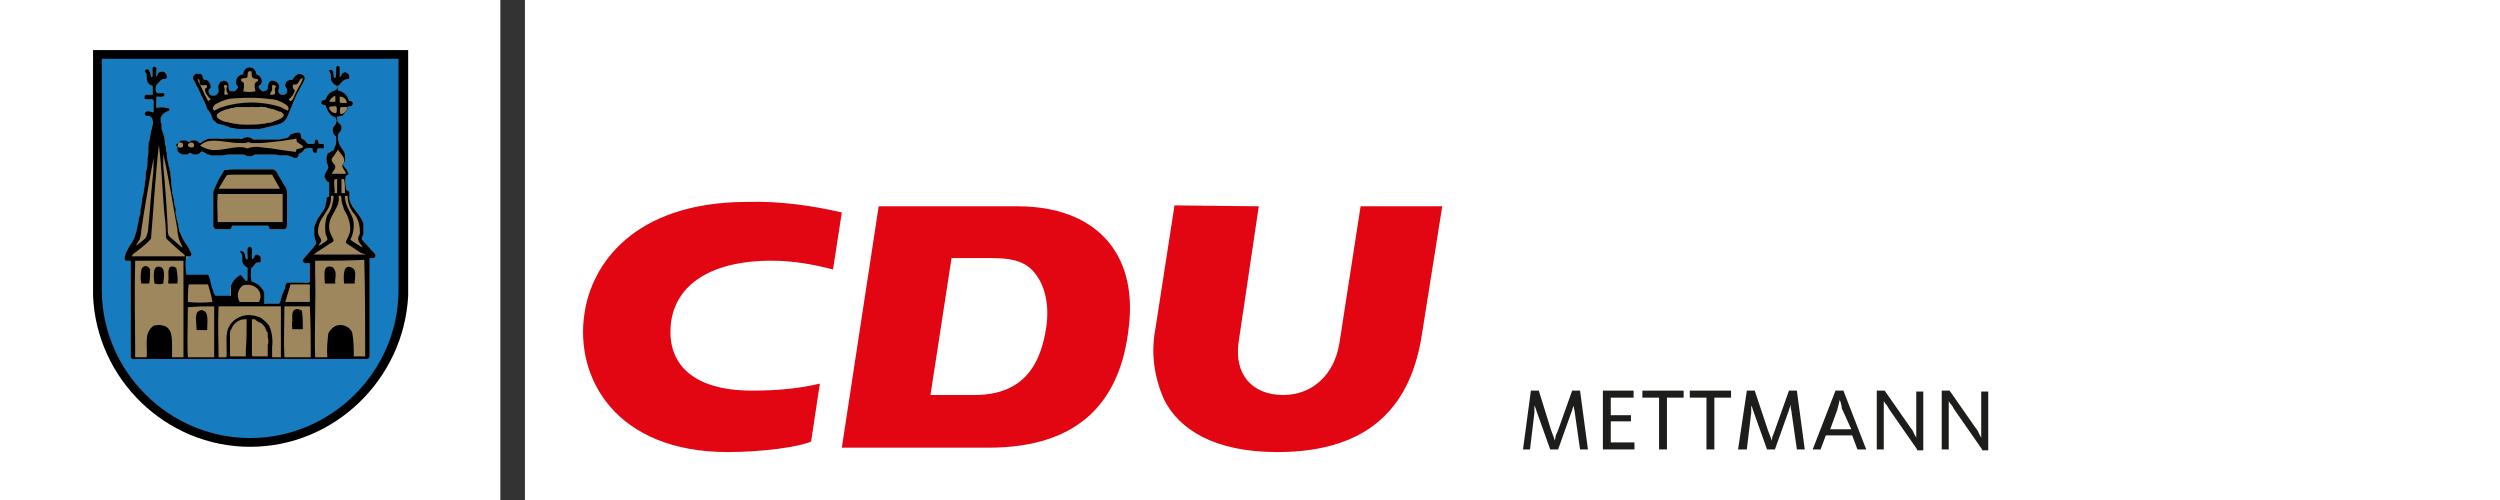 <?xml version="1.0" encoding="UTF-8"?> <!-- Generator: Adobe Illustrator 24.0.3, SVG Export Plug-In . SVG Version: 6.00 Build 0) --> <svg xmlns="http://www.w3.org/2000/svg" xmlns:xlink="http://www.w3.org/1999/xlink" version="1.1" id="Ebene_1" x="0px" y="0px" viewBox="0 0 284.8 57" style="enable-background:new 0 0 284.8 57;" xml:space="preserve"><rect x="0" y="0" width="284.8" height="57" fill="#333333" stroke="none"/> <style type="text/css"> .st0{fill:#FFFFFF;} .st1{fill-rule:evenodd;clip-rule:evenodd;fill:#167BBF;} .st2{fill-rule:evenodd;clip-rule:evenodd;fill:#E20613;} .st3{fill:#E20613;} .st4{fill-rule:evenodd;clip-rule:evenodd;fill:#9F875D;} .st5{fill-rule:evenodd;clip-rule:evenodd;fill:#010000;} .st6{fill:#1D1D1B;} </style> <rect class="st0" width="57" height="57"></rect> <g> <path class="st1" d="M45.9,32.9C45.9,32.9,45.9,32.9,45.9,32.9L45.9,32.9V6.2H11.1v26.7h0c0,0,0,0,0,0v0.3h0 c0.1,9.5,7.9,17.2,17.4,17.2s17.3-7.7,17.4-17.2h0V32.9z"></path> <path d="M28.5,50.9c-9.6,0-17.5-7.7-17.9-17.2h0l0-0.8V5.7h35.9l0,28C46,43.2,38.1,50.9,28.5,50.9z M11.6,32.9l0,0.3 c0.1,9.2,7.7,16.7,16.9,16.7s16.8-7.5,16.9-16.7l0-0.5v-26H11.6V32.9z"></path> </g> <title>dbw-</title> <rect x="59.8" class="st0" width="225" height="57"></rect> <path class="st2" d="M112.9,29.4c2.2,0,3.4,0.3,4.4,1.1c1.6,1.4,2.3,3.9,1.9,6.7c-0.6,4.1-2.4,7.8-8.2,7.8h-5l2.4-15.6H112.9z M115.9,23.5c8.8,0,13.7,5.2,12.7,13.7c-0.9,8.4-5.5,13.8-16,13.8H95.9l4.2-27.5L115.9,23.5z"></path> <path class="st3" d="M143.4,23.5L141.1,39c-0.5,3.5,1.4,6,5.1,6c3.1,0,5.8-2.1,6.4-6l2.4-15.5h9.3L162,38c-1.2,8-5.7,13.5-16.5,13.5 c-7.2,0-11.2-2.6-12.9-6c-1.1-2.5-1.5-5.2-1-7.9l2.2-14.2L143.4,23.5z"></path> <path class="st3" d="M93.4,43.7c-2.5,0.6-5.1,0.8-7.7,0.8c-7.1,0-9.6-3.3-9.3-7.3c0.3-4.4,4.1-7.5,11.5-7.5c2.4,0,4.7,0.4,7,1l1-6.5 c-3.5-0.8-7.1-1.3-10.7-1.2C72,23,67.4,30.3,66.6,35.6c-1.2,7.5,3.6,15.9,16.3,15.9c4,0,8.2-0.6,9.5-1.2L93.4,43.7L93.4,43.7z"></path> <g> <path class="st4" d="M21.1,29.5c-0.1,0.6-0.1,1.3,0,1.9c0,0.1,0,0.2,0,0.2h0.1c0.5,0,1.1,0,1.7,0h0.6c0.1,0,0.2,0.1,0.2,0.2l0,0 c0,0.1,0.1,0.2,0.1,0.3c0.1,0.5,0.2,0.9,0.4,1.4c0,0.1,0,0.2,0.1,0.2c0,0.1,0,0.2,0.1,0.2c0,0.1,0,0.1,0,0.1c0.1,0,0.1,0,0.2,0l0,0 c0.5,0,1,0,1.5,0c0.1,0,0.1,0,0.1,0s0-0.2,0-0.2l0,0c0-0.1,0-0.3,0-0.4s0-0.1,0-0.1s0-0.2,0-0.3c0,0,0-0.1,0-0.1 c0.2-0.6,0.6-1,1.1-1.3l0,0L28,32l0,0c0.1,0,0.2,0,0.2-0.1s0-0.3,0-0.4c0-0.2,0-0.5,0-0.7l0,0c0-0.1,0-0.2,0-0.3l0,0 c-0.3-0.2-0.5-0.3-0.6-0.7c0-0.1,0-0.2,0-0.3c0-0.1,0-0.2,0-0.3s0-0.1,0-0.1c0-0.2-0.4-0.4-0.2-0.5l0,0c0.4,0,0.4,0.2,0.5,0.4 c0,0.1,0,0.3,0.1,0.4c0,0.1,0.1,0.1,0.1,0.2s0.2-0.2,0.1-0.4v-0.2c0-0.3-0.1-0.8,0.2-0.9l0,0c0.2,0,0.3,0.1,0.3,0.3s0,0.5,0,0.8v0 c0,0.1,0,0.2,0,0.3c0.3,0,0.3-0.5,0.5-0.5s0.4,0.1,0.5,0.3c0,0.1,0,0.1,0,0.2v0.3c0,0-0.1,0.1-0.1,0.1c-0.1,0-0.2,0-0.3,0 c-0.2,0-0.3,0.3-0.5,0.5s-0.2,0.1-0.2,0.2l0,0c0,0.2-0.1,1.3,0.1,1.5h0.1l0.4,0.2l0,0c0.2,0.1,0.3,0.2,0.5,0.4l0,0 c0.1,0.1,0.2,0.3,0.3,0.4l0,0c0,0.1,0.1,0.2,0.1,0.3c0,0.1,0,0.2,0,0.3c0,0.2,0,0.2,0,0.3l0,0l0,0c0,0.1,0,0.2,0,0.3 c0,0.1,0,0.2,0,0.3c0,0.1,0.2,0,0.3,0h0.1c0.4,0,0.9,0,1.3,0l0,0c0.1-0.2,0.2-0.3,0.2-0.5c0-0.1,0.1-0.2,0.1-0.4c0,0,0-0.2,0.1-0.2 c0.1-0.2,0.1-0.4,0.2-0.5c0.1-0.1,0.1-0.3,0.1-0.4l0,0c0-0.1,0.1-0.3,0.2-0.4l0,0c0.2,0,0.4,0,0.6,0c0.1,0,0.2,0,0.3,0 c0.1,0,0.2,0,0.3,0h0.4c0,0,0.1,0,0.1,0c0.3,0,0.8,0.1,0.9-0.1c0-0.5,0-0.9,0-1.4v-0.2c0-0.2,0-0.3,0-0.5l0,0c-0.1-0.1-0.3,0-0.4,0 l0,0c-0.2,0-0.3-0.1-0.4-0.2c0-0.1,0-0.1,0-0.2c0.3-0.4,0.8-0.9,1.2-1.4c0.1-0.2,0.4-0.4,0.3-0.6l0,0c-0.1-0.3-0.2-0.7-0.2-1 c0,0,0,0,0-0.1s0-0.2,0-0.4s0-0.1,0-0.2c0.1-0.3,0.2-0.6,0.3-0.8c0-0.1,0.1-0.1,0.1-0.2l0,0c0.2-0.2,0.3-0.5,0.5-0.7l0,0l0,0 c0.2-0.3,0.4-0.6,0.4-1c0.1-0.2,0.1-0.4,0.1-0.6l0,0c0-0.1,0.1-0.1,0.2-0.2c0.1,0,0.1,0,0.1-0.1c0,0,0,0,0,0c0-0.1,0-0.3,0-0.4 v-0.1c0-0.2,0-0.5,0-0.7v-0.2c0-0.1,0-0.2-0.2-0.2l0,0C37,20.3,36.9,20.1,37,20c0,0,0,0,0,0c0,0,0-0.1,0-0.1l0,0 c0.1-0.3,0.3-0.5,0.4-0.8c0-0.3-0.2-0.5-0.2-0.8s0-0.2,0-0.4c0-0.1,0.1-0.2,0.1-0.4c0.2-0.1,0.5-0.3,0.7-0.4 c0.1-0.1,0.1-0.2,0.1-0.3l0,0c0-0.1,0.1-0.1,0.1-0.2c0.1-0.2,0.1-0.3,0.1-0.5c0-0.1,0-0.2,0-0.4c0-0.1,0-0.2-0.1-0.2c0,0,0,0,0,0 l0,0c-0.1-0.1-0.2-0.2-0.2-0.3c-0.1-0.1-0.1-0.3-0.1-0.4l0,0c0-0.4,0.3-0.5,0.4-0.8l0,0c0.1-0.3,0-0.7-0.3-0.7l0,0 c-0.1-0.1-0.2-0.1-0.3-0.2l0,0l0,0c-0.3-0.3-0.5-0.7-0.6-1.1c-0.1-0.1-0.4,0-0.5-0.2c0,0,0-0.1,0-0.1c0-0.2,0.1-0.3,0.3-0.3h0.1 c0.1,0,0.1-0.2,0.2-0.3l0,0l0,0c0.1-0.3,0.4-0.6,0.7-0.7c0.1,0,0.2-0.1,0.4-0.2s0.2-0.4,0.1-0.6V9.8c-0.1,0-0.1-0.1-0.2-0.1 c-0.2-0.1-0.4-0.4-0.5-0.6l0,0c0-0.1,0-0.3,0-0.4l0,0c0-0.2,0-0.3-0.1-0.4l0,0c0-0.1-0.1-0.1-0.1-0.2c0-0.1,0,0,0-0.1 C37.9,7.8,38,8.2,38,8.5l0,0c0,0.2,0,0.4,0.2,0.4c0.1-0.3,0.1-0.7,0.1-1V7.7c0-0.1,0-0.1,0.1-0.2h0.1c0.1,0,0.2,0.1,0.2,0.1v0.1 c0,0.1,0,0.2,0,0.4l0,0c0,0.2,0,0.3,0,0.5l0,0c0,0.1,0,0.2,0,0.2c0.2-0.1,0.2-0.4,0.4-0.5l0,0c0.1,0,0.1-0.1,0.2-0.1 c0.3,0.1,0.5,0.3,0.5,0.6v0.1c-0.1,0,0,0.2-0.1,0.1c-0.7,0-0.8,0.5-1.2,0.8c0,0.1,0,0.2,0,0.2c0,0.1,0,0.2,0,0.3 c0.5,0.1,0.9,0.4,1.1,0.8l0,0c0.1,0.1,0.1,0.4,0.2,0.4l0,0c0,0,0.1,0,0.1,0c0.1,0,0.3,0.1,0.3,0.3c0,0.1-0.1,0.2-0.2,0.3 c-0.1,0-0.2,0-0.3,0c-0.1,0.1-0.1,0.2-0.1,0.3c-0.1,0.1-0.1,0.2-0.2,0.3l0,0c-0.1,0.1-0.2,0.3-0.3,0.4s-0.2,0.1-0.3,0.1 c-0.1,0-0.3,0.1-0.4,0.1c0,0.1-0.1,0.1,0,0.2s0,0.2,0,0.2l0,0l0,0c0.1,0.4,0.5,0.4,0.5,0.8l0,0c0,0.1,0,0.3-0.1,0.4l0,0 c-0.1,0.2-0.3,0.3-0.3,0.5l0,0c0,0,0,0.2,0,0.2c0,0.1,0,0.2,0,0.3c0,0.1,0,0.2,0.1,0.2c0,0.1,0,0.1,0,0.1s0,0,0,0.1 c0,0.1,0.1,0.2,0.1,0.2c0,0.1,0.1,0.1,0.1,0.2c0.1,0.2,0.3,0.4,0.4,0.6c0,0.1,0.1,0.2,0.1,0.3c0,0.1,0,0.2,0,0.3v0.1 c0,0.1,0,0.1,0,0.2v0.1c0,0.1-0.1,0.2-0.2,0.4c0,0,0,0.1,0,0.1c0,0.1,0.1,0.2,0.2,0.3c0,0.1,0,0.1,0.1,0.1c0.1,0.2,0.2,0.3,0.3,0.6 c0,0,0,0.1,0,0.1c-0.1,0-0.2,0.1-0.3,0.1v0c-0.1,0.4-0.1,0.9,0,1.3l0,0c0,0.2,0,0.4,0.2,0.4c0.1,0,0.1,0.1,0.2,0.2 c0,0.1,0,0.2,0,0.3c0,0.1,0,0.2,0,0.4c0,0.1,0,0.3,0.1,0.4c0,0.1,0.1,0.3,0.2,0.4c0,0.1,0,0.1,0.1,0.2c0.4,0.5,0.7,0.9,1,1.4l0,0 c0.1,0.2,0.1,0.3,0.2,0.5l0,0c0,0.1,0,0.2,0,0.3v0.5c0,0.1,0,0.2,0,0.3l0,0c0,0.1-0.2,0.5-0.2,0.6c0.1,0.2,0.2,0.3,0.4,0.5l0.8,0.9 c0.2,0.2,0.6,0.5,0.2,0.8l0,0c-0.2,0-0.4,0-0.5,0l0,0c0,0,0,0.1,0,0.1c0,1.2,0,2.6,0,3.9l0,0c0,0.1,0,0.1,0,0.2c0,0.1,0,0.2,0,0.4 v0.2c0,0.9,0,1.9,0,2.8c0,0.1,0,0.2,0,0.3c0,0.1,0,0.2,0,0.3v0.2c0,0.1,0,0.2,0,0.3c0,0.1,0,0.2,0,0.3v0.8c0,0.2,0,0.5,0,0.7v0.7 c0,0.2-0.2,0.3-0.3,0.3h-4.9c-2.4,0-5,0-7.4,0H15.6c-0.3,0-0.6,0.1-0.7-0.2c0,0,0,0,0,0v-1c0-1.1,0-2.2,0-3.2c0-0.1,0-0.2,0-0.3 c0-0.1,0-0.2,0-0.3c0-0.3,0-0.5,0-0.8s0-0.9,0-1.2s0-1,0-1.6c0-0.4,0-0.8,0-1.1l0,0c0-0.5,0-0.9,0-1.4l0,0c0-0.1-0.1-0.1-0.2-0.1 h-0.1c-0.1,0-0.1,0-0.2,0c-0.1,0-0.2-0.1-0.2-0.2v-0.2c0-0.1,0.1-0.2,0.1-0.3c0,0,0,0,0-0.1l0,0c0.1-0.1,0.1-0.3,0.2-0.4 s0.1-0.1,0.1-0.2c0.1-0.2,0.2-0.3,0.3-0.5l0,0c0.2-0.2,0.3-0.5,0.4-0.7c0.2-0.5,0.3-1,0.4-1.5c0-0.1,0.1-0.3,0.1-0.5 c0,0,0-0.1,0-0.1c0-0.1,0.1-0.3,0.1-0.4c0.1-0.2,0.1-0.3,0.1-0.5c0-0.1,0-0.1,0-0.2c0-0.2,0.1-0.3,0.1-0.5c0-0.2,0.1-0.3,0.1-0.5 l0,0c0-0.1,0-0.1,0-0.2c0,0,0-0.1,0-0.1c0-0.1,0.1-0.2,0.1-0.4l0,0c0.1-0.3,0.1-0.7,0.2-1.1l0,0c0-0.1,0-0.1,0-0.2 c0-0.2,0.1-0.4,0.1-0.6c0-0.1,0-0.2,0-0.2c0,0,0-0.1,0-0.1c0-0.1,0-0.2,0-0.3l0,0c0-0.1,0.1-0.3,0.1-0.4c0.1-0.3,0.1-0.6,0.1-0.9 c0-0.1,0.1-0.1,0-0.2c0-0.3,0.1-0.5,0.1-0.9c0-0.1,0-0.2,0-0.2c0-0.1,0-0.2,0-0.2s0-0.2,0-0.2l0,0c0-0.1,0.1-0.2,0-0.3 c0-0.1,0.1-0.2,0.1-0.3l0,0c0-0.2,0.1-0.3,0.1-0.5c0-0.2,0.1-0.4,0.1-0.6c0-0.1,0.1-0.2,0.1-0.4c0-0.1,0.1-0.3,0.1-0.4 c0-0.1,0.1-0.3,0-0.4c0-0.3-0.2-0.6-0.5-0.6c-0.1,0-0.1,0-0.2,0l0,0c-0.1,0-0.2-0.1-0.2-0.2l0,0c0-0.1,0-0.2,0.2-0.3c0,0,0,0,0,0 c0.3-0.1,0.5,0.1,0.8,0.1v-0.1c0,0,0-0.2,0-0.3v-0.2c0-0.2,0-0.4,0-0.6v-0.1c0-0.1-0.1-0.2-0.2-0.2s-0.5,0-0.7,0s-0.2-0.4,0-0.5 l0,0c0.2,0,0.5,0,0.7,0l0,0c0.1,0,0.2-0.1,0.1-0.2c0,0,0,0,0,0v-0.4c0-0.1,0-0.2,0-0.3l0,0c0-0.2-0.3-0.2-0.4-0.3l0,0 c-0.1-0.1-0.1-0.2-0.2-0.2c0-0.2-0.1-0.3-0.1-0.5c0-0.2,0-0.3,0-0.5l0,0c-0.1-0.1-0.2-0.2-0.2-0.3c0-0.1,0.1-0.1,0.1-0.2h0.2 c0.2,0,0.2,0.2,0.3,0.4s0,0.4,0.2,0.5l0,0c0.2-0.1,0-0.8,0.1-1.1c0-0.1,0.2-0.1,0.2-0.1c0.1,0,0.1,0.1,0.2,0.1c0.1,0.1,0,0.2,0,0.3 v0.3c0,0.1,0,0.2,0,0.2c0,0.1,0,0,0,0.1l0,0c0,0,0,0,0,0.1c0.1,0,0.1,0,0.1-0.1c0,0,0,0,0,0c0-0.1,0.1-0.1,0.1-0.2l0,0 c0-0.1,0.1-0.1,0.2-0.2c0.2,0,0.3-0.1,0.5,0s0.6,0.8,0,0.8c-0.1,0-0.2,0-0.2,0c-0.3,0.2-0.5,0.5-0.7,0.7c-0.1,0.3-0.1,0.5,0,0.8 c0.1,0.2,0.5,0.1,0.7,0.1c0,0,0.1,0,0.1,0l0,0c0.4,0.3-0.1,0.5-0.5,0.4l0,0c-0.1,0-0.2,0-0.2,0s-0.1,0-0.1,0c0,0.2,0,0.4,0,0.6 c0,0,0,0.1,0,0.1l0,0c0,0.1,0,0.2,0,0.2c0,0.1,0,0.1,0,0.1s0,0.2,0,0.2s0,0.1,0,0.1c0.4-0.1,0.8-0.1,1.2,0l0,0h0.2 c0,0.1,0.1,0.1,0.1,0.2c0,0.1,0,0.1,0,0.1s-0.4,0.1-0.6,0.3c-0.2,0.1-0.3,0.3-0.4,0.5l0,0c0,0.1,0,0.2,0,0.3c0,0.1,0,0.1,0,0.1 c0,0.1,0,0.2,0.1,0.3c0,0.1,0,0.1,0,0.2c0,0,0,0.1,0,0.1s0,0.1,0,0.2c0,0.1,0,0.2,0.1,0.3l0,0c0,0.1,0,0.2,0.1,0.3 c0,0.1,0,0.2,0.1,0.3c0,0.3,0.1,0.6,0.1,0.9c0,0.1,0,0.2,0.1,0.3c0,0,0,0.1,0,0.1c0,0.1,0,0.1,0,0.2c0,0.1,0,0.2,0.1,0.4 c0,0.1,0,0.1,0,0.2c0,0.4,0.1,0.8,0.2,1.2c0,0.1,0,0.2,0.1,0.3c0,0,0,0.1,0,0.1c0,0.1,0,0.2,0.1,0.4l0,0c0,0.1,0,0.1,0,0.2 c0,0.3,0.1,0.5,0.1,0.8c0,0.1,0,0.2,0,0.3c0,0.3,0.1,0.6,0.1,0.8c0,0.1,0,0.1,0,0.2l0,0c0,0.1,0,0.2,0.1,0.3c0,0.2,0,0.3,0.1,0.5 c0,0.4,0.1,0.8,0.2,1.1c0,0.1,0,0.2,0,0.3c0,0.1,0,0.2,0,0.2c0,0.1,0,0.2,0.1,0.4c0,0.2,0,0.3,0.1,0.5l0,0c0,0.1,0,0.2,0.1,0.3l0,0 c0,0.1,0,0.2,0,0.3l0,0c0,0.1,0.1,0.2,0.1,0.4l0,0c0,0.1,0,0.2,0.1,0.3c0.2,0.5,0.4,0.9,0.7,1.3l0,0c0.1,0.2,0.2,0.3,0.3,0.5l0,0 l0.3,0.6l0,0c0,0.2-0.1,0.3-0.2,0.3l0,0"></path> <g> <path class="st4" d="M27.5,8.5c0.1,0,0.2,0,0.2-0.1C27.8,8,28,7.6,28.6,7.7l0,0c0.2,0,0.4,0.2,0.5,0.4c0.1,0.1,0,0.4,0.2,0.4 l0.2,0.1l0,0c0.2,0.2,0.4,0.5,0.3,0.8l0,0c0,0.3-0.5,0.3-0.3,0.6l0,0c0.1,0.2,0.3,0.4,0.5,0.4l0,0c0.2,0,0.4-0.1,0.5-0.3l0,0 c0-0.4,0.1-0.8,0.4-0.9l0,0c0.1,0,0.1,0,0.2,0c0.1,0,0.2,0,0.3,0.1c0,0,0,0.1,0.1,0c0.1,0.1,0.2,0.3,0.3,0.4l0,0 c0,0.2,0,0.4-0.1,0.6l0,0c0,0.3,0.2,0.5,0.4,0.5c0,0,0,0,0,0l0,0c0.1,0,0.1,0,0.2,0c0,0,0.1,0,0.1,0l0,0c0.2-0.1,0.3-0.2,0.3-0.4 l0,0c0.1-0.3-0.2-0.4-0.2-0.7l0,0c0-0.4,0.3-0.6,0.7-0.6c0,0,0,0,0.1,0c0.2-0.3,0.4-0.6,0.8-0.7l0,0c0.1,0.1,0.2,0,0.3,0.1l0,0 c0.8,0.3-0.2,1.3-0.3,1.7l0,0c-0.5,0.8-0.8,1.8-1.2,2.7c-0.2,0.5-0.4,0.9-0.8,1.1c-0.1,0-0.1,0.1-0.2,0.1c-0.1,0-0.2,0.1-0.3,0.1 c-0.4,0.1-0.8,0.2-1.2,0.3c-0.1,0-0.2,0-0.3,0.1c-0.2,0-0.3,0-0.5,0.1c-0.1,0-0.2,0-0.3,0l0,0c-0.1,0-0.2,0-0.2,0h-1.4 c0,0-0.2,0-0.2,0l0,0c-0.1,0-0.3,0-0.4,0c-0.3-0.1-0.7-0.1-1-0.2c0-0.1-0.1,0-0.2-0.1l0,0l-0.3-0.1l0,0c-0.1-0.1-0.3-0.1-0.4-0.1 c-0.1,0-0.2-0.1-0.4-0.1c-0.2-0.1-0.3-0.3-0.5-0.4c0-0.1-0.1-0.1-0.1-0.2c-0.1-0.4-0.3-0.8-0.6-1.1c-0.1-0.4-0.3-0.8-0.5-1.2 c-0.1-0.2-0.2-0.4-0.3-0.6l0,0c-0.1-0.2-0.2-0.6-0.4-0.8l0,0C22.3,9.5,22.2,9.3,22,9l0,0c0-0.1,0-0.2,0-0.3c0-0.1,0.1-0.1,0.1-0.1 c0.1-0.1,0.1-0.1,0.2-0.2h0.3h0.2c0.2,0.1,0.3,0.2,0.3,0.4l0,0c0,0.2,0.1,0.3,0.3,0.3l0,0c0,0,0.1,0,0.1,0 c0.3,0.1,0.5,0.5,0.5,0.8c0,0.1,0,0.2-0.1,0.2c-0.3,0.2-0.1,0.8,0.3,0.8c0,0,0.1,0,0.2,0c0.2,0,0.4-0.2,0.5-0.4c0-0.1,0-0.2,0-0.2 c0-0.2-0.1-0.4,0-0.6l0,0c0.1-0.1,0.1-0.3,0.2-0.4c0.1,0,0.1,0,0.1,0s0.2,0,0.2-0.1l0,0c0,0,0.2,0,0.2,0l0,0 c0.2,0.1,0.3,0.1,0.4,0.3s-0.1,0.8,0.3,0.9l0,0c0.1,0,0.2,0,0.3,0c0,0,0.1,0,0.1,0c0.2-0.1,0.4-0.3,0.4-0.5l0,0 c0-0.2-0.2-0.2-0.2-0.4l0,0c0-0.1,0-0.2,0-0.3l0,0c0-0.2,0.2-0.5,0.4-0.6L27.5,8.5z"></path> <path class="st5" d="M27.5,8.5c0.1,0,0.2,0,0.2-0.1C27.8,8,28,7.6,28.6,7.7l0,0c0.2,0,0.4,0.2,0.5,0.4c0.1,0.1,0,0.4,0.2,0.4 l0.2,0.1l0,0c0.2,0.2,0.4,0.5,0.3,0.8l0,0c0,0.3-0.5,0.3-0.3,0.6l0,0c0.1,0.2,0.3,0.4,0.5,0.4l0,0c0.2,0,0.4-0.1,0.5-0.3l0,0 c0-0.4,0.1-0.8,0.4-0.9l0,0c0.1,0,0.1,0,0.2,0c0.1,0,0.2,0,0.3,0.1c0,0,0,0.1,0.1,0c0.1,0.1,0.2,0.3,0.3,0.4l0,0 c0,0.2,0,0.4-0.1,0.6l0,0c0,0.3,0.2,0.5,0.4,0.5c0,0,0,0,0,0l0,0c0.1,0,0.1,0,0.2,0c0,0,0.1,0,0.1,0l0,0c0.2-0.1,0.3-0.2,0.3-0.4 l0,0c0.1-0.3-0.2-0.4-0.2-0.7l0,0c0-0.4,0.3-0.6,0.7-0.6c0,0,0,0,0.1,0c0.2-0.3,0.4-0.6,0.8-0.7l0,0c0.1,0.1,0.2,0,0.3,0.1l0,0 c0.8,0.3-0.2,1.3-0.3,1.7l0,0c-0.5,0.8-0.8,1.8-1.2,2.7c-0.2,0.5-0.4,0.9-0.8,1.1c-0.1,0-0.1,0.1-0.2,0.1c-0.1,0-0.2,0.1-0.3,0.1 c-0.4,0.1-0.8,0.2-1.2,0.3c-0.1,0-0.2,0-0.3,0.1c-0.2,0-0.3,0-0.5,0.1c-0.1,0-0.2,0-0.3,0l0,0c-0.1,0-0.2,0-0.2,0h-1.4 c0,0-0.2,0-0.2,0l0,0c-0.1,0-0.3,0-0.4,0c-0.3-0.1-0.7-0.1-1-0.2c0-0.1-0.1,0-0.2-0.1l0,0l-0.3-0.1l0,0c-0.1-0.1-0.3-0.1-0.4-0.1 c-0.1,0-0.2-0.1-0.4-0.1c-0.2-0.1-0.3-0.3-0.5-0.4c0-0.1-0.1-0.1-0.1-0.2c-0.1-0.4-0.3-0.8-0.6-1.1c-0.1-0.4-0.3-0.8-0.5-1.2 c-0.1-0.2-0.2-0.4-0.3-0.6l0,0c-0.1-0.2-0.2-0.6-0.4-0.8l0,0C22.3,9.5,22.2,9.3,22,9l0,0c0-0.1,0-0.2,0-0.3c0-0.1,0.1-0.1,0.1-0.1 c0.1-0.1,0.1-0.1,0.2-0.2h0.3h0.2c0.2,0.1,0.3,0.2,0.3,0.4l0,0c0,0.2,0.1,0.3,0.3,0.3l0,0c0,0,0.1,0,0.1,0 c0.3,0.1,0.5,0.5,0.5,0.8c0,0.1,0,0.2-0.1,0.2c-0.3,0.2-0.1,0.8,0.3,0.8c0,0,0.1,0,0.2,0c0.2,0,0.4-0.2,0.5-0.4c0-0.1,0-0.2,0-0.2 c0-0.2-0.1-0.4,0-0.6l0,0c0.1-0.1,0.1-0.3,0.2-0.4c0.1,0,0.1,0,0.1,0s0.2,0,0.2-0.1l0,0c0,0,0.2,0,0.2,0l0,0 c0.2,0.1,0.3,0.1,0.4,0.3s-0.1,0.8,0.3,0.9l0,0c0.1,0,0.2,0,0.3,0c0,0,0.1,0,0.1,0c0.2-0.1,0.4-0.3,0.4-0.5l0,0 c0-0.2-0.2-0.2-0.2-0.4l0,0c0-0.1,0-0.2,0-0.3l0,0c0-0.2,0.2-0.5,0.4-0.6L27.5,8.5z M29.1,9.4c0.1-0.1,0.3-0.1,0.3-0.3 s-0.6,0-0.7-0.4s0.1-0.6-0.2-0.6s-0.3,0.3-0.3,0.6s-0.5,0.1-0.7,0.3s0.2,0.3,0.3,0.5c0,0.3,0,0.6-0.1,0.9c0.5,0.1,0.9,0.1,1.4,0 C29.1,10.2,28.9,9.8,29.1,9.4z M22.6,9.3c0.4,0.7,0.7,1.5,1.1,2.2c0.1,0,0.2-0.1,0.3-0.2c-0.2-0.2-0.8-0.8-0.6-1.2 c0-0.1,0.2-0.1,0.2-0.2c0-0.4-0.4-0.1-0.7-0.2s0-0.7-0.4-0.7C22.5,9.1,22.6,9.1,22.6,9.3z M33.5,9.6c-0.3,0.1-0.1,0.6,0.1,0.7 c-0.1,0.4-0.4,0.8-0.7,1c0.2,0.5,0.5,0,0.6-0.3s0.4-0.8,0.6-1.2c0.2-0.3,0.3-0.6,0.4-0.9C34,8.9,34.1,9.8,33.5,9.6z M25.5,9.8 c0,0.1,0.1,0.2,0.1,0.4s-0.1,0.5,0,0.6c0.1,0,0.3,0,0.4-0.1c-0.2-0.2-0.3-0.6-0.1-0.9C25.7,9.6,25.5,9.7,25.5,9.8z M31.3,10.1 c0-0.1,0.2-0.2,0.1-0.3s-0.4-0.2-0.4,0s0,0.2,0,0.4s-0.3,0.4-0.2,0.6c0.2,0,0.4,0,0.5-0.1C31.4,10.6,31.3,10.4,31.3,10.1 L31.3,10.1z M32,11.6c-0.4-0.2-0.8-0.3-1.2-0.3c-1.3-0.2-2.6-0.2-4-0.1c-0.8,0-1.6,0.3-2.3,0.7c-0.2,0.2-0.4,0.5-0.1,0.7 c0.3-0.1,0.5-0.3,0.9-0.4c2.2-0.7,4.5-0.7,6.7,0c0.3,0.2,0.5,0.3,0.8,0.4C33.1,12.1,32.4,11.8,32,11.6z M27.8,12.2 c-0.1,0-0.1,0-0.2,0s-0.3,0-0.4,0s-0.2,0-0.2,0c-0.1,0-0.3,0-0.4,0.1c0,0-0.1,0-0.1,0c-0.1,0-0.3,0-0.4,0.1 c-0.2,0-0.4,0.1-0.7,0.2c-0.1,0-0.2,0.1-0.2,0.1c-0.1,0-0.2,0.1-0.2,0.1s-0.4,0.2-0.3,0.5l0,0c0.1,0.2,0.3,0.3,0.5,0.4l0,0 c0.2,0.1,0.4,0.2,0.7,0.2l0,0c0.2,0.1,0.5,0.1,0.8,0.2c0,0,0.1,0,0.2,0c0.4,0.1,0.8,0.1,1.2,0.1h0.1c0.1,0,0.1,0,0.2,0 c0.5,0,1,0,1.5-0.1l0,0c0.2,0,0.4,0,0.5-0.1c0.1,0,0.1,0,0.2,0c0.2,0,0.5-0.1,0.7-0.2l0.5-0.2c0.2-0.1,0.4-0.2,0.5-0.4l0,0 c0.1-0.1,0-0.2-0.1-0.3l0,0c-0.1-0.1-0.2-0.2-0.4-0.2c-0.3-0.1-0.6-0.3-0.9-0.3c-0.1,0-0.2-0.1-0.4-0.1c-0.1,0-0.2-0.1-0.2-0.1 l0,0c-0.1,0-0.2,0-0.3,0s-0.2-0.1-0.4,0c-0.3,0-0.5,0-0.8,0c-0.1-0.1-0.1,0-0.2,0c-0.1,0-0.2,0-0.3,0h-0.1 C28,12.2,27.9,12.2,27.8,12.2z"></path> </g> <g> <path class="st4" d="M33.1,15.3c0.3-0.1,0.6-0.2,0.9-0.2c0.1,0,0.2,0,0.2,0.1s0.1,0.1,0.1,0.3c0,0.1,0,0.2,0.1,0.3 c0.1,0,0.1,0.1,0.2,0.1s0.3,0.4,0.5,0.5c0.2,0,0.5,0,0.7,0c0.1-0.2,0-0.4,0.2-0.5c0.1,0,0.2,0,0.2,0.1c0.1,0.1,0,0.4,0.2,0.4l0,0 c0.1,0,0.2,0,0.3,0l0,0c0.1,0,0.2,0,0.2,0.1c0,0.1,0,0.3,0,0.4c0,0,0,0,0,0c0,0-0.1,0-0.1,0c-0.2,0-0.3,0-0.5,0 c-0.1,0-0.2,0.1-0.2,0.3s0,0.2-0.1,0.2c-0.3,0.1-0.4-0.2-0.4-0.5c-0.2-0.1-0.4,0-0.7,0s-0.3,0.4-0.6,0.5c-0.1,0-0.1,0.1-0.2,0.1 s-0.1,0.2-0.1,0.2l0,0c0,0.1-0.1,0.2-0.2,0.3c-0.2,0-0.3,0-0.5-0.1c-0.1-0.1-0.3-0.1-0.4-0.1H33c-0.1-0.1-0.2-0.1-0.3-0.1 c-0.1,0-0.1,0-0.2,0c-0.1,0-0.2-0.1-0.2,0l0,0c-0.1,0-0.2,0-0.2,0l0,0c-0.1,0-0.1,0-0.2,0c-0.4-0.1-0.7-0.1-1.1-0.1 c0,0-0.2,0-0.2,0l0,0c-0.1,0-0.2,0-0.3,0l0,0c-0.1,0-0.2,0-0.3,0l0,0c-0.3,0-0.6,0-0.9,0c-0.2,0-0.3,0.2-0.5,0.2h-0.3 c-0.2,0-0.4-0.2-0.6-0.2s-0.2,0-0.3,0c-0.2,0-0.3,0-0.5,0c-0.1,0-0.2,0-0.2,0c-0.2,0-0.4,0-0.5,0c-0.1,0-0.2,0-0.2,0 c-0.3,0-0.5,0.1-0.7,0.1c-0.1,0-0.2,0-0.3,0l0,0c-0.1,0-0.2,0-0.3,0l0,0c-0.2,0-0.3,0-0.5,0c-0.1,0-0.2,0-0.2,0 c-0.1-0.1-0.2-0.1-0.3-0.1c-0.1,0-0.2-0.1-0.2-0.1c-0.1-0.1-0.2-0.1-0.4-0.2s-0.1-0.1-0.2,0c-0.1,0.1-0.2,0.1-0.2,0.2l0,0 l-0.3,0.1c0,0-0.1,0-0.1,0h-0.3c-0.1-0.1-0.1-0.1-0.2-0.1l0,0c-0.1-0.2-0.3,0-0.5,0.1c-0.1,0-0.1,0-0.2,0h-0.3 c-0.3-0.1-0.5-0.2-0.6-0.5c0,0,0-0.1,0-0.1c0-0.1,0-0.1,0-0.2c0-0.2,0.1-0.3,0.1-0.5c0.1,0,0.1-0.1,0.2-0.2 c0.1-0.1,0.3-0.1,0.5-0.1c0,0,0.2,0,0.2,0l0,0c0.1,0,0.2,0.2,0.3,0.2l0,0c0.1,0,0.2-0.1,0.3-0.2l0,0c0.2,0,0.3,0,0.5,0 c0.1,0,0.1,0.1,0.2,0.1c0.1,0.1,0.1,0.1,0.2,0.2c0,0,0,0,0.1,0c0.1,0,0.2-0.1,0.3-0.2l0,0c0.1,0,0.2-0.1,0.4-0.2l0,0 c0.2-0.1,0.4-0.1,0.6-0.1c0.1,0,0.1,0,0.1,0s0.1,0,0.2,0c0.2,0,0.5,0,0.7,0c0.1,0,0.3,0.1,0.4,0c0.1,0,0.3,0,0.4,0 c0,0,0.1,0,0.1,0l0,0c0,0,0.2,0,0.2,0l0,0c0,0,0.1,0,0.2,0l0,0c0,0,0.2,0,0.3,0s0.2,0,0.2,0s0.3,0,0.4,0s0.2,0.1,0.3,0 c0.3-0.1,0.5-0.3,0.9-0.1l0,0c0.2,0,0.2,0.2,0.4,0.2h0.7c0.1,0,0.1,0,0.2,0s0.2,0,0.2,0h0.1c0.1,0,0.3,0,0.3,0s0.2,0,0.4,0 s0.2,0,0.2,0c0.1,0,0.2,0,0.3,0c0.1,0,0.2,0,0.3,0c0.2,0,0.4,0,0.6-0.1c0,0,0.1,0,0.1,0c0.2,0,0.3-0.1,0.4-0.1c0,0,0.1,0,0.1,0 C33,15.4,33.1,15.4,33.1,15.3z M21.6,16.7"></path> <path class="st5" d="M33.1,15.3c0.3-0.1,0.6-0.2,0.9-0.2c0.1,0,0.2,0,0.2,0.1s0.1,0.1,0.1,0.3c0,0.1,0,0.2,0.1,0.3 c0.1,0,0.1,0.1,0.2,0.1s0.3,0.4,0.5,0.5c0.2,0,0.5,0,0.7,0c0.1-0.2,0-0.4,0.2-0.5c0.1,0,0.2,0,0.2,0.1c0.1,0.1,0,0.4,0.2,0.4l0,0 c0.1,0,0.2,0,0.3,0l0,0c0.1,0,0.2,0,0.2,0.1c0,0.1,0,0.3,0,0.4c0,0,0,0,0,0c0,0-0.1,0-0.1,0c-0.2,0-0.3,0-0.5,0 c-0.1,0-0.2,0.1-0.2,0.3s0,0.2-0.1,0.2c-0.3,0.1-0.4-0.2-0.4-0.5c-0.2-0.1-0.4,0-0.7,0s-0.3,0.4-0.6,0.5c-0.1,0-0.1,0.1-0.2,0.1 s-0.1,0.2-0.1,0.2l0,0c0,0.1-0.1,0.2-0.2,0.3c-0.2,0-0.3,0-0.5-0.1c-0.1-0.1-0.3-0.1-0.4-0.1H33c-0.1-0.1-0.2-0.1-0.3-0.1 c-0.1,0-0.1,0-0.2,0c-0.1,0-0.2-0.1-0.2,0l0,0c-0.1,0-0.2,0-0.2,0l0,0c-0.1,0-0.1,0-0.2,0c-0.4-0.1-0.7-0.1-1.1-0.1 c0,0-0.2,0-0.2,0l0,0c-0.1,0-0.2,0-0.3,0l0,0c-0.1,0-0.2,0-0.3,0l0,0c-0.3,0-0.6,0-0.9,0c-0.2,0-0.3,0.2-0.5,0.2h-0.3 c-0.2,0-0.4-0.2-0.6-0.2s-0.2,0-0.3,0c-0.2,0-0.3,0-0.5,0c-0.1,0-0.2,0-0.2,0c-0.2,0-0.4,0-0.5,0c-0.1,0-0.2,0-0.2,0 c-0.3,0-0.5,0.1-0.7,0.1c-0.1,0-0.2,0-0.3,0l0,0c-0.1,0-0.2,0-0.3,0l0,0c-0.2,0-0.3,0-0.5,0c-0.1,0-0.2,0-0.2,0 c-0.1-0.1-0.2-0.1-0.3-0.1c-0.1,0-0.2-0.1-0.2-0.1c-0.1-0.1-0.2-0.1-0.4-0.2s-0.1-0.1-0.2,0c-0.1,0.1-0.2,0.1-0.2,0.2l0,0 l-0.3,0.1c0,0-0.1,0-0.1,0h-0.3c-0.1-0.1-0.1-0.1-0.2-0.1l0,0c-0.1-0.2-0.3,0-0.5,0.1c-0.1,0-0.1,0-0.2,0h-0.3 c-0.3-0.1-0.5-0.2-0.6-0.5c0,0,0-0.1,0-0.1c0-0.1,0-0.1,0-0.2c0-0.2,0.1-0.3,0.1-0.5c0.1,0,0.1-0.1,0.2-0.2 c0.1-0.1,0.3-0.1,0.5-0.1c0,0,0.2,0,0.2,0l0,0c0.1,0,0.2,0.2,0.3,0.2l0,0c0.1,0,0.2-0.1,0.3-0.2l0,0c0.2,0,0.3,0,0.5,0 c0.1,0,0.1,0.1,0.2,0.1c0.1,0.1,0.1,0.1,0.2,0.2c0,0,0,0,0.1,0c0.1,0,0.2-0.1,0.3-0.2l0,0c0.1,0,0.2-0.1,0.4-0.2l0,0 c0.2-0.1,0.4-0.1,0.6-0.1c0.1,0,0.1,0,0.1,0s0.1,0,0.2,0c0.2,0,0.5,0,0.7,0c0.1,0,0.3,0.1,0.4,0c0.1,0,0.3,0,0.4,0 c0,0,0.1,0,0.1,0l0,0c0,0,0.2,0,0.2,0l0,0c0,0,0.1,0,0.2,0l0,0c0,0,0.2,0,0.3,0s0.2,0,0.2,0s0.3,0,0.4,0s0.2,0.1,0.3,0 c0.3-0.1,0.5-0.3,0.9-0.1l0,0c0.2,0,0.2,0.2,0.4,0.2h0.7c0.1,0,0.1,0,0.2,0s0.2,0,0.2,0h0.1c0.1,0,0.3,0,0.3,0s0.2,0,0.4,0 s0.2,0,0.2,0c0.1,0,0.2,0,0.3,0c0.1,0,0.2,0,0.3,0c0.2,0,0.4,0,0.6-0.1c0,0,0.1,0,0.1,0c0.2,0,0.3-0.1,0.4-0.1c0,0,0.1,0,0.1,0 C33,15.4,33.1,15.4,33.1,15.3z M29.7,16.3c-0.3,0-0.7,0-1,0c-0.1,0-0.3-0.1-0.4-0.1s-0.3,0.1-0.4,0.1c-0.6,0-1.1,0-1.7-0.1 c-1.2-0.1-2.6-0.5-3.4,0.4c0.5,0.3,1.1,0.5,1.6,0.5c0.6,0,1.1-0.1,1.7-0.2c0.6-0.1,1.2-0.2,1.7-0.1c0.1,0,0.2,0.1,0.4,0.1 s0.2-0.1,0.3-0.1c0.5-0.1,0.9-0.1,1.4,0c1.3,0.1,2.6,0.4,3.8,0.5c0.1-0.1,0-0.3,0.1-0.3c0.3-0.1,0.7-0.1,0.7-0.3s-0.5-0.3-0.7-0.6 c0-0.1,0-0.3-0.1-0.3C32.6,16,31.1,16.2,29.7,16.3L29.7,16.3z M20.7,16.8c0.3-0.1,0.2-0.8-0.4-0.5S20.4,16.9,20.7,16.8L20.7,16.8z M22.1,16.5c0-0.5-1-0.2-0.6,0.2C21.8,16.9,22.2,16.8,22.1,16.5z"></path> </g> <g> <path class="st4" d="M25.6,19.4c0.4-0.1,0.9-0.1,1.4-0.1h4.1c0.4,0.1,0.5,0.5,0.7,0.8c0.1,0.2,0.3,0.5,0.4,0.7l0,0 c0.2,0.4,0.5,0.6,0.5,1.1c0,0.1,0,0.2,0,0.3c0,0.1,0,0.2,0,0.4c0,0.5,0,1.1,0,1.5l0,0c0,0.3,0,0.7,0,1.1l0,0c0,0.3,0,0.6-0.1,0.8 c0,0-0.1,0-0.1,0.1h-1.7c-0.2,0-0.1-0.4-0.3-0.4l0,0c-0.3,0-0.6,0-0.9,0c-0.1,0-0.2,0-0.4,0c-0.7,0-1.4,0-2.1,0 c-0.1,0-0.2,0-0.3,0c-0.1,0-0.2,0-0.3,0c-0.1,0-0.1,0-0.1,0.1s-0.1,0.3-0.2,0.3s-0.1,0-0.1,0h-1.5c-0.1,0-0.1-0.1-0.2-0.1 c0,0,0-0.1-0.1-0.2v-0.2c0-0.3,0-0.6,0-0.9v-0.2c0-0.8,0-1.7,0-2.5v-0.2c0.3-0.7,0.6-1.4,1-2l0,0c0.1-0.1,0.2-0.4,0.3-0.5 L25.6,19.4z"></path> <path class="st5" d="M25.6,19.4c0.4-0.1,0.9-0.1,1.4-0.1h4.1c0.4,0.1,0.5,0.5,0.7,0.8c0.1,0.2,0.3,0.5,0.4,0.7l0,0 c0.2,0.4,0.5,0.6,0.5,1.1c0,0.1,0,0.2,0,0.3c0,0.1,0,0.2,0,0.4c0,0.5,0,1.1,0,1.5l0,0c0,0.3,0,0.7,0,1.1l0,0c0,0.3,0,0.6-0.1,0.8 c0,0-0.1,0-0.1,0.1h-1.7c-0.2,0-0.1-0.4-0.3-0.4l0,0c-0.3,0-0.6,0-0.9,0c-0.1,0-0.2,0-0.4,0c-0.7,0-1.4,0-2.1,0 c-0.1,0-0.2,0-0.3,0c-0.1,0-0.2,0-0.3,0c-0.1,0-0.1,0-0.1,0.1s-0.1,0.3-0.2,0.3s-0.1,0-0.1,0h-1.5c-0.1,0-0.1-0.1-0.2-0.1 c0,0,0-0.1-0.1-0.2v-0.2c0-0.3,0-0.6,0-0.9v-0.2c0-0.8,0-1.7,0-2.5v-0.2c0.3-0.7,0.6-1.4,1-2l0,0c0.1-0.1,0.2-0.4,0.3-0.5 L25.6,19.4z M26.4,19.9c-0.2,0-0.5,0-0.6,0.1c-0.3,0.5-0.6,1-0.9,1.5c2.2,0,4.8,0,7,0c-0.3-0.5-0.6-1.1-0.9-1.6 C29.5,19.9,27.9,19.9,26.4,19.9z M24.8,25.3c2.5,0,4.9,0,7.4,0c0-1,0-2.4,0-3.2c-2.4,0-5,0-7.4,0l0,0 C24.7,23.2,24.8,24.2,24.8,25.3z"></path> </g> <path class="st5" d="M40.4,32.3c-0.4,0-0.8,0-1.2,0c-0.1-0.9-0.1-2.3,0.9-1.8C40.7,30.8,40.4,31.6,40.4,32.3z"></path> <path class="st5" d="M38.2,32.3H37c0-0.7-0.2-1.7,0.3-1.9c0.3-0.1,0.7,0,0.8,0.3C38.4,31.2,38.1,31.8,38.2,32.3z"></path> <path class="st5" d="M17,32.3c-0.3,0-0.6,0-0.9,0c-0.1-0.5-0.1-1,0-1.5c0-0.3,0.3-0.5,0.5-0.5c0.2,0,0.4,0.2,0.5,0.4 C17.1,31.2,17.1,31.8,17,32.3z"></path> <path class="st5" d="M18.6,32.3c-0.3,0.1-0.7,0.1-1,0c-0.1-0.6-0.2-1.8,0.3-1.9C18.9,30.2,18.7,31.5,18.6,32.3z"></path> <path class="st5" d="M20.2,32.3c-0.3,0-0.6,0-1,0c-0.1-0.1,0-0.3,0-0.5c0-0.5-0.1-1.2,0.2-1.4c0.3-0.1,0.6,0,0.7,0.2 C20.2,31.2,20.3,31.8,20.2,32.3z"></path> <path class="st5" d="M34.5,37.5c-0.4,0-0.8,0-1.2,0c0-0.3-0.1-0.6,0-0.9c0-0.7-0.1-1.3,0.5-1.4c0.3,0,0.4,0.1,0.6,0.2 C34.5,36.1,34.5,36.8,34.5,37.5z"></path> <path class="st5" d="M23.6,37.6c-0.4,0-0.8,0-1.2,0c0-0.7-0.3-2,0.3-2.2c0.2-0.1,0.3-0.1,0.5,0C23.8,35.6,23.6,36.8,23.6,37.6z"></path> <path class="st5" d="M38.4,7.5L38.4,7.5c0.2,0,0.2,0.1,0.3,0.1v0.1c0,0.1,0,0.2,0,0.4l0,0c0,0.2,0,0.3,0,0.5l0,0c0,0.1,0,0.2,0,0.2 c0.2-0.1,0.2-0.4,0.4-0.5l0,0c0.1,0,0.1-0.1,0.2-0.1c0.3,0.1,0.5,0.3,0.5,0.6v0.1c-0.1,0,0,0.2-0.1,0.1c-0.7,0-0.8,0.5-1.2,0.8 c0,0.1,0,0.2,0,0.2c0,0.1,0,0.2,0,0.3c0.5,0.1,0.9,0.4,1.1,0.8l0,0c0.1,0.1,0.1,0.4,0.2,0.4l0,0c0,0,0.1,0,0.1,0 c0.1,0,0.3,0.1,0.3,0.3c0,0.1-0.1,0.2-0.2,0.3c-0.1,0-0.2,0-0.3,0c-0.1,0.1-0.1,0.2-0.1,0.3c-0.1,0.1-0.1,0.2-0.2,0.3l0,0 c-0.1,0.1-0.2,0.3-0.3,0.4s-0.2,0.1-0.3,0.1c-0.1,0-0.3,0.1-0.4,0.1c0,0.1-0.1,0.1,0,0.2s0,0.2,0,0.2l0,0l0,0 c0.1,0.4,0.5,0.4,0.5,0.8l0,0c0,0.1,0,0.3-0.1,0.4l0,0c-0.1,0.2-0.3,0.3-0.3,0.5l0,0c0,0,0,0.2,0,0.2c0,0.1,0,0.2,0,0.3 c0,0.1,0,0.2,0.1,0.2c0,0.1,0,0.1,0,0.1s0,0,0,0.1c0,0.1,0.1,0.2,0.1,0.2c0,0.1,0.1,0.1,0.1,0.2c0.1,0.2,0.3,0.4,0.4,0.6 c0,0.1,0.1,0.2,0.1,0.3c0,0.1,0,0.2,0,0.3v0.1c0,0.1,0,0.1,0,0.2v0.1c0,0.1-0.1,0.2-0.2,0.4c0,0,0,0.1,0,0.1c0,0.1,0.1,0.2,0.2,0.3 c0,0.1,0,0.1,0.1,0.1c0.1,0.2,0.2,0.3,0.3,0.6c0,0,0,0.1,0,0.1c-0.1,0-0.2,0.1-0.3,0.1v0c-0.1,0.4-0.1,0.9,0,1.3l0,0 c0,0.2,0,0.4,0.2,0.4c0.1,0,0.1,0.1,0.2,0.2c0,0.1,0,0.2,0,0.3c0,0.1,0,0.2,0,0.4c0,0.1,0,0.3,0.1,0.4c0,0.1,0.1,0.3,0.2,0.4 c0,0.1,0,0.1,0.1,0.2c0.4,0.5,0.7,0.9,1,1.4l0,0c0.1,0.2,0.1,0.3,0.2,0.5l0,0c0,0.1,0,0.2,0,0.3v0.5c0,0.1,0,0.2,0,0.3l0,0 c0,0.1-0.2,0.5-0.2,0.6c0.1,0.2,0.2,0.3,0.4,0.5l0.8,0.9c0.2,0.2,0.6,0.5,0.2,0.8l0,0c-0.2,0-0.4,0-0.5,0l0,0c0,0,0,0.1,0,0.1 c0,1.2,0,2.6,0,3.9l0,0c0,0.1,0,0.1,0,0.2c0,0.1,0,0.2,0,0.4v0.2c0,0.9,0,1.9,0,2.8c0,0.1,0,0.2,0,0.3c0,0.1,0,0.2,0,0.3v0.2 c0,0.1,0,0.2,0,0.3c0,0.1,0,0.2,0,0.3v0.8c0,0.2,0,0.5,0,0.7v0.7c0,0.2-0.2,0.3-0.3,0.3h-4.9c-2.4,0-5,0-7.4,0H15.6 c-0.3,0-0.6,0.1-0.7-0.2c0,0,0,0,0,0v-1c0-1.1,0-2.2,0-3.2c0-0.1,0-0.2,0-0.3c0-0.1,0-0.2,0-0.3c0-0.3,0-0.5,0-0.8s0-0.9,0-1.2 s0-1,0-1.6c0-0.4,0-0.8,0-1.1l0,0c0-0.5,0-0.9,0-1.4l0,0c0-0.1-0.1-0.1-0.2-0.1h-0.1c-0.1,0-0.1,0-0.2,0c-0.1,0-0.2-0.1-0.2-0.2 v-0.2c0-0.1,0.1-0.2,0.1-0.3c0,0,0,0,0-0.1l0,0c0.1-0.1,0.1-0.3,0.2-0.4s0.1-0.1,0.1-0.2c0.1-0.2,0.2-0.3,0.3-0.5l0,0 c0.2-0.2,0.3-0.5,0.4-0.7c0.2-0.5,0.3-1,0.4-1.5c0-0.1,0.1-0.3,0.1-0.5c0,0,0-0.1,0-0.1c0-0.1,0.1-0.3,0.1-0.4 c0.1-0.2,0.1-0.3,0.1-0.5c0-0.1,0-0.1,0-0.2c0-0.2,0.1-0.3,0.1-0.5c0-0.2,0.1-0.3,0.1-0.5l0,0c0-0.1,0-0.1,0-0.2c0,0,0-0.1,0-0.1 c0-0.1,0.1-0.2,0.1-0.4l0,0c0.1-0.3,0.1-0.7,0.2-1.1l0,0c0-0.1,0-0.1,0-0.2c0-0.2,0.1-0.4,0.1-0.6c0-0.1,0-0.2,0-0.2 c0,0,0-0.1,0-0.1c0-0.1,0-0.2,0-0.3l0,0c0-0.1,0.1-0.3,0.1-0.4c0.1-0.3,0.1-0.6,0.1-0.9c0-0.1,0.1-0.1,0-0.2c0-0.3,0.1-0.5,0.1-0.9 c0-0.1,0-0.2,0-0.2c0-0.1,0-0.2,0-0.2s0-0.2,0-0.2l0,0c0-0.1,0.1-0.2,0-0.3c0-0.1,0.1-0.2,0.1-0.3l0,0c0-0.2,0.1-0.3,0.1-0.5 c0-0.2,0.1-0.4,0.1-0.6c0-0.1,0.1-0.2,0.1-0.4c0-0.1,0.1-0.3,0.1-0.4c0-0.1,0.1-0.3,0-0.4c0-0.3-0.2-0.6-0.5-0.6 c-0.1,0-0.1,0-0.2,0l0,0c-0.1,0-0.2-0.1-0.2-0.2l0,0c0-0.1,0-0.2,0.2-0.3c0,0,0,0,0,0c0.3-0.1,0.5,0.1,0.8,0.1v-0.1 c0,0,0-0.2,0-0.3v-0.2c0-0.2,0-0.4,0-0.6v-0.1c0-0.1-0.1-0.2-0.2-0.2s-0.5,0-0.7,0s-0.2-0.4,0-0.5l0,0c0.2,0,0.5,0,0.7,0l0,0 c0.1,0,0.2-0.1,0.1-0.2c0,0,0,0,0,0v-0.4c0-0.1,0-0.2,0-0.3l0,0c0-0.2-0.3-0.2-0.4-0.3l0,0c-0.1-0.1-0.1-0.2-0.2-0.2 c0-0.2-0.1-0.3-0.1-0.5c0-0.2,0-0.3,0-0.5l0,0c-0.1-0.1-0.2-0.2-0.2-0.3c0-0.1,0.1-0.1,0.1-0.2h0.2c0.2,0,0.2,0.2,0.3,0.4 s0,0.4,0.2,0.5l0,0c0.2-0.1,0-0.8,0.1-1.1c0-0.1,0.2-0.1,0.2-0.1c0.1,0,0.1,0.1,0.2,0.1c0.1,0.1,0,0.2,0,0.3v0.3c0,0.1,0,0.2,0,0.2 c0,0.1,0,0,0,0.1l0,0c0,0,0,0,0,0.1c0.1,0,0.1,0,0.1-0.1c0,0,0,0,0,0c0-0.1,0.1-0.1,0.1-0.2l0,0c0-0.1,0.1-0.1,0.2-0.2 c0.2,0,0.3-0.1,0.5,0s0.6,0.8,0,0.8c-0.1,0-0.2,0-0.2,0c-0.3,0.2-0.5,0.5-0.7,0.7c-0.1,0.3-0.1,0.5,0,0.8c0.1,0.2,0.5,0.1,0.7,0.1 c0,0,0.1,0,0.1,0l0,0c0.4,0.3-0.1,0.5-0.5,0.4l0,0c-0.1,0-0.2,0-0.2,0s-0.1,0-0.1,0c0,0.2,0,0.4,0,0.6c0,0,0,0.1,0,0.1l0,0 c0,0.1,0,0.2,0,0.2c0,0.1,0,0.1,0,0.1s0,0.2,0,0.2s0,0.1,0,0.1c0.4-0.1,0.8-0.1,1.2,0l0,0h0.2c0,0.1,0.1,0.1,0.1,0.2 c0,0.1,0,0.1,0,0.1s-0.4,0.1-0.6,0.3c-0.2,0.1-0.3,0.3-0.4,0.5l0,0c0,0.1,0,0.2,0,0.3c0,0.1,0,0.1,0,0.1c0,0.1,0,0.2,0.1,0.3 c0,0.1,0,0.1,0,0.2c0,0,0,0.1,0,0.1s0,0.1,0,0.2c0,0.1,0,0.2,0.1,0.3l0,0c0,0.1,0,0.2,0.1,0.3c0,0.1,0,0.2,0.1,0.3 c0,0.3,0.1,0.6,0.1,0.9c0,0.1,0,0.2,0.1,0.3c0,0,0,0.1,0,0.1c0,0.1,0,0.1,0,0.2c0,0.1,0,0.2,0.1,0.4c0,0.1,0,0.1,0,0.2 c0,0.4,0.1,0.8,0.2,1.2c0,0.1,0,0.2,0.1,0.3c0,0,0,0.1,0,0.1c0,0.1,0,0.2,0.1,0.4l0,0c0,0.1,0,0.1,0,0.2c0,0.3,0.1,0.5,0.1,0.8 c0,0.1,0,0.2,0,0.3c0,0.3,0.1,0.6,0.1,0.8c0,0.1,0,0.1,0,0.2l0,0c0,0.1,0,0.2,0.1,0.3c0,0.2,0,0.3,0.1,0.5c0,0.4,0.1,0.8,0.2,1.1 c0,0.1,0,0.2,0,0.3c0,0.1,0,0.2,0,0.2c0,0.1,0,0.2,0.1,0.4c0,0.2,0,0.3,0.1,0.5l0,0c0,0.1,0,0.2,0.1,0.3l0,0c0,0.1,0,0.2,0,0.3l0,0 c0,0.1,0.1,0.2,0.1,0.4l0,0c0,0.1,0,0.2,0.1,0.3c0.2,0.5,0.4,0.9,0.7,1.3l0,0c0.1,0.2,0.2,0.3,0.3,0.5l0,0l0.3,0.6l0,0 c0,0.2-0.1,0.3-0.2,0.3l0,0c-0.1,0-0.3,0-0.3,0h-0.1c-0.1,0.6-0.1,1.3,0,1.9c0,0.1,0,0.2,0,0.2h0.1c0.5,0,1.1,0,1.7,0h0.6 c0.1,0,0.2,0.1,0.2,0.2l0,0c0,0.1,0.1,0.2,0.1,0.3c0.1,0.5,0.2,0.9,0.4,1.4c0,0.1,0,0.2,0.1,0.2c0,0.1,0,0.2,0.1,0.2 c0,0.1,0,0.1,0,0.1c0.1,0,0.1,0,0.2,0l0,0c0.5,0,1,0,1.5,0c0.1,0,0.1,0,0.1,0s0-0.2,0-0.2l0,0c0-0.1,0-0.3,0-0.4s0-0.1,0-0.1 s0-0.2,0-0.3c0,0,0-0.1,0-0.1c0.2-0.6,0.6-1,1.1-1.3l0,0L28,32l0,0c0.1,0,0.2,0,0.2-0.1s0-0.3,0-0.4c0-0.2,0-0.5,0-0.7l0,0 c0-0.1,0-0.2,0-0.3l0,0c-0.3-0.2-0.5-0.3-0.6-0.7c0-0.1,0-0.2,0-0.3c0-0.1,0-0.2,0-0.3s0-0.1,0-0.1c0-0.2-0.4-0.4-0.2-0.5l0,0 c0.4,0,0.4,0.2,0.5,0.4c0,0.1,0,0.3,0.1,0.4c0,0.1,0.1,0.1,0.1,0.2s0.2-0.2,0.1-0.4v-0.2c0-0.3-0.1-0.8,0.2-0.9l0,0 c0.2,0,0.3,0.1,0.3,0.3s0,0.5,0,0.8v0c0,0.1,0,0.2,0,0.3c0.3,0,0.3-0.5,0.5-0.5s0.4,0.1,0.5,0.3c0,0.1,0,0.1,0,0.2v0.3 c0,0-0.1,0.1-0.1,0.1c-0.1,0-0.2,0-0.3,0c-0.2,0-0.3,0.3-0.5,0.5s-0.2,0.1-0.2,0.2l0,0c0,0.2-0.1,1.3,0.1,1.5h0.1l0.4,0.2l0,0 c0.2,0.1,0.3,0.2,0.5,0.4l0,0c0.1,0.1,0.2,0.3,0.3,0.4l0,0c0,0.1,0.1,0.2,0.1,0.3c0,0.1,0,0.2,0,0.3c0,0.2,0,0.2,0,0.3l0,0l0,0 c0,0.1,0,0.2,0,0.3c0,0.1,0,0.2,0,0.3c0,0.1,0.2,0,0.3,0h0.1c0.4,0,0.9,0,1.3,0l0,0c0.1-0.2,0.2-0.3,0.2-0.5c0-0.1,0.1-0.2,0.1-0.4 c0,0,0-0.2,0.1-0.2c0.1-0.2,0.1-0.4,0.2-0.5c0.1-0.1,0.1-0.3,0.1-0.4l0,0c0-0.1,0.1-0.3,0.2-0.4l0,0c0.2,0,0.4,0,0.6,0 c0.1,0,0.2,0,0.3,0c0.1,0,0.2,0,0.3,0h0.4c0,0,0.1,0,0.1,0c0.3,0,0.8,0.1,0.9-0.1c0-0.5,0-0.9,0-1.4v-0.2c0-0.2,0-0.3,0-0.5l0,0 c-0.1-0.1-0.3,0-0.4,0l0,0c-0.2,0-0.3-0.1-0.4-0.2c0-0.1,0-0.1,0-0.2c0.3-0.4,0.8-0.9,1.2-1.4c0.1-0.2,0.4-0.4,0.3-0.6l0,0 c-0.1-0.3-0.2-0.7-0.2-1c0,0,0,0,0-0.1s0-0.2,0-0.4s0-0.1,0-0.2c0.1-0.3,0.2-0.6,0.3-0.8c0-0.1,0.1-0.1,0.1-0.2l0,0 c0.2-0.2,0.3-0.5,0.5-0.7l0,0l0,0c0.2-0.3,0.4-0.6,0.4-1c0.1-0.2,0.1-0.4,0.1-0.6l0,0c0-0.1,0.1-0.1,0.2-0.2c0.1,0,0.1,0,0.1-0.1 c0,0,0,0,0,0c0-0.1,0-0.3,0-0.4v-0.1c0-0.2,0-0.5,0-0.7v-0.2c0-0.1,0-0.2-0.2-0.2l0,0C37,20.3,36.9,20.1,37,20c0,0,0,0,0,0 c0,0,0-0.1,0-0.1l0,0c0.1-0.3,0.3-0.5,0.4-0.8c0-0.3-0.2-0.5-0.2-0.8s0-0.2,0-0.4c0-0.1,0.1-0.2,0.1-0.4c0.2-0.1,0.5-0.3,0.7-0.4 c0.1-0.1,0.1-0.2,0.1-0.3l0,0c0-0.1,0.1-0.1,0.1-0.2c0.1-0.2,0.1-0.3,0.1-0.5c0-0.1,0-0.2,0-0.4c0-0.1,0-0.2-0.1-0.2c0,0,0,0,0,0 l0,0c-0.1-0.1-0.2-0.2-0.2-0.3c-0.1-0.1-0.1-0.3-0.1-0.4l0,0c0-0.4,0.3-0.5,0.4-0.8l0,0c0.1-0.3,0-0.7-0.3-0.7l0,0 c-0.1-0.1-0.2-0.1-0.3-0.2l0,0l0,0c-0.3-0.3-0.5-0.7-0.6-1.1c-0.1-0.1-0.4,0-0.5-0.2c0,0,0-0.1,0-0.1c0-0.2,0.1-0.3,0.3-0.3h0.1 c0.1,0,0.1-0.2,0.2-0.3l0,0l0,0c0.1-0.3,0.4-0.6,0.7-0.7c0.1,0,0.2-0.1,0.4-0.2s0.2-0.4,0.1-0.6V9.8c-0.1,0-0.1-0.1-0.2-0.1 c-0.2-0.1-0.4-0.4-0.5-0.6l0,0c0-0.1,0-0.3,0-0.4l0,0c0-0.2,0-0.3-0.1-0.4l0,0c0-0.1-0.1-0.1-0.1-0.2c0-0.1,0,0,0-0.1 C37.9,7.8,38,8.2,38,8.5l0,0c0,0.2,0,0.4,0.2,0.4c0.1-0.3,0.1-0.7,0.1-1V7.7C38.3,7.6,38.4,7.5,38.4,7.5z M37.5,11.6 c0.2,0,0.5,0,0.7,0c0-0.2,0-0.5,0-0.7C37.9,11,37.6,11.3,37.5,11.6z M38.7,11c0,0.2,0,0.5,0,0.7c0.3,0,0.6,0.1,0.8,0 C39.5,11.3,39.1,11,38.7,11z M37.5,12.2c0,0.4,0.4,0.7,0.8,0.7c0.1-0.3,0.1-0.5,0-0.8C38,12.1,37.7,12.1,37.5,12.2z M38.8,12.2 c-0.1,0.3-0.1,0.5,0,0.8c0.4,0,0.7-0.4,0.8-0.8C39.3,12.2,39,12.2,38.8,12.2z M17.2,27.2c-0.5,0.6-1.1,1-1.7,1.5 c-0.2,0.1-0.4,0.3-0.5,0.5c2,0,4.3,0,6.1,0c-0.1-0.2-0.3-0.4-0.5-0.5c-0.4-0.4-0.7-0.6-1.2-1.1c-0.2-0.2-0.5-0.4-0.5-0.6 c0-0.1,0-0.2,0-0.4c0-0.8-0.1-1.7-0.2-2.5c-0.2-2.5-0.3-5.2-0.6-7.6C17.7,20,17.5,23.7,17.2,27.2z M38.2,17.5 c-0.1,0.2-0.3,0.4-0.4,0.6c-0.1,0.4,0.4,0.6,0.4,0.9s-0.3,0.5-0.4,0.8c0.5,0,1,0,1.6,0c0-0.3-0.4-0.6-0.4-0.9 c0-0.2,0.2-0.3,0.2-0.5c0.1-0.6-0.5-0.9-0.7-1.4C38.5,17.2,38.3,17.3,38.2,17.5z M18.6,18.9c0.2,2,0.4,4.8,0.5,6.9 c0,0.3,0,0.7,0.1,1c0.1,0.1,0.2,0.3,0.4,0.4l0.8,0.7c0.1,0.1,0.3,0.3,0.4,0.3c-0.1-0.3-0.3-0.6-0.4-0.9c-0.1-0.4-0.2-0.8-0.2-1.2 c-0.5-2.8-1-5.9-1.6-8.6C18.6,17.9,18.6,18.3,18.6,18.9z M16.1,26.2c0,0.4-0.1,0.8-0.2,1.1c-0.1,0.2-0.3,0.4-0.4,0.7 c0.4-0.3,0.8-0.6,1.1-0.9c0.2-0.4,0.3-0.9,0.3-1.3c0.2-1.9,0.3-3.8,0.5-5.6c0.1-0.7,0.1-1.5,0.1-2.2C17,20.6,16.5,23.5,16.1,26.2z M38.1,20.5c-0.1,0.3,0.1,1.3,0,1.5c0.1,0,0.2,0,0.3,0c0-0.5,0-1.1,0-1.6C38.2,20.4,38.1,20.4,38.1,20.5L38.1,20.5z M38.9,20.4 c0,0.6,0,1.1,0,1.6c0.1,0,0.3,0,0.4,0c0-0.5,0-1.1-0.1-1.6C39.1,20.4,39,20.4,38.9,20.4L38.9,20.4z M37.7,22.4 c0.1,1.5-1.2,2.2-1.4,3.4c-0.1,0.3-0.1,0.7,0,1c0.1,0.2,0.3,0.4,0.3,0.6s-0.2,0.3-0.3,0.6c0.2-0.1,0.4-0.2,0.5-0.3 c0.1-0.1,0.4-0.2,0.5-0.4c0-0.2-0.1-0.4-0.2-0.6C37,26,37,25.2,37.3,24.5c0.2-0.3,0.4-0.6,0.5-1c0.1-0.4,0.2-0.8,0.2-1.2 C37.9,22.3,37.7,22.3,37.7,22.4L37.7,22.4z M41.1,28.8L39.9,28c-0.2-0.1-0.5-0.3-0.5-0.4s0.2-0.5,0.3-0.7c0.1-0.2,0.2-0.5,0.2-0.8 c0-0.8-0.3-1.6-0.7-2.2c-0.1-0.4-0.3-0.8-0.3-1.2c0-0.2,0-0.4-0.2-0.4s-0.1,0.2-0.1,0.3c0,0.4-0.1,0.8-0.3,1.1 c-0.3,0.7-0.9,1.3-0.8,2.3c0,0.2,0.1,0.5,0.2,0.7c0,0.1,0.3,0.5,0.3,0.7s-0.4,0.3-0.5,0.4l-1.2,0.8c-0.2,0.1-0.4,0.3-0.6,0.4 c2.1,0,3.9,0,6,0C41.5,28.9,41.3,28.9,41.1,28.8z M39.3,22.4c0,1.3,1,2,1,3.2c0,0.6-0.1,1.2-0.4,1.7c0.4,0.3,0.9,0.6,1.4,0.9 c-0.1-0.4-0.5-0.5-0.5-1c0-0.3,0.2-0.4,0.2-0.7c0-0.9-0.2-1.7-0.8-2.3c-0.4-0.6-0.6-1.2-0.6-1.9C39.5,22.3,39.3,22.3,39.3,22.4z M35.9,29.7c0,0.4,0,0.8,0,1.3c0.1,3.3-0.1,6.8,0,9.7c0.5,0,1,0,1.4,0c-0.1-0.9,0-1.8,0.1-2.7c0.1-0.3,0.4-0.6,0.7-0.8 c0.7-0.4,1.6-0.1,2,0.6c0.2,0.9,0.2,1.9,0.2,2.8h1.3c0-3.7,0-7.1-0.1-11C39.7,29.7,37.8,29.7,35.9,29.7 C35.9,29.7,35.9,29.7,35.9,29.7z M15.4,40.7h1.3c0.1-0.8-0.1-1.8,0.1-2.6c0.1-0.4,0.4-0.8,0.7-1c0.4-0.1,0.8-0.1,1.1,0 c0.5,0.1,0.8,0.5,0.9,1c0.1,0.4,0.1,0.9,0.1,1.3c0,0.4,0,0.9,0,1.3h1.3c0-3.7,0-7.2,0-11c-1.8,0-3.7,0-5.5,0 C15.3,33.3,15.4,37.2,15.4,40.7L15.4,40.7z M27.7,32.5c-0.6,0.4-0.8,1.2-0.4,1.9h2.2c0.4-0.7,0.1-1.5-0.6-1.8 C28.5,32.4,28.1,32.4,27.7,32.5L27.7,32.5z M33.1,32.4c-0.2,0.7-0.4,1.3-0.6,2c0.9,0,1.9,0,2.8,0c0-0.7,0-1.3,0-2 C34.5,32.4,33.9,32.4,33.1,32.4L33.1,32.4z M21.4,34.4c0.9,0.1,1.8,0.1,2.8,0c-0.1-0.7-0.3-1.3-0.5-2c-0.7,0-1.5,0-2.2,0 C21.4,33.1,21.4,33.8,21.4,34.4L21.4,34.4z M35.3,34.9c-0.9,0-2,0-2.9,0c0,1.9-0.1,3.9,0,5.8c1,0,2,0,3,0 C35.4,38.9,35.4,36.8,35.3,34.9L35.3,34.9z M21.4,35c0,1.9-0.1,3.9,0,5.7c1,0,2,0,3,0c0-1.1,0-1.7,0-2.7s0-2.1,0-3.1 C23.4,34.9,22.5,34.9,21.4,35C21.4,35,21.4,35,21.4,35L21.4,35z M24.9,40.7h0.9c0.1-1.4-0.2-2.6,0.3-3.5c0.3-0.6,0.9-1,1.5-1.2 c0.7-0.2,1.4-0.1,2.1,0.2c0.4,0.3,0.8,0.6,1,1c0.3,0.7,0.4,1.6,0.3,2.3c0,0.4,0,0.8,0,1.2h1c0-1.7,0-3.7,0-5.8c-2.3,0-4.7,0-7.1,0 C24.8,36.9,24.9,38.9,24.9,40.7L24.9,40.7z M28.1,36.4c0-0.1-0.3,0-0.4,0c-0.1,0-0.1,0-0.2,0c-0.5,0.2-0.9,0.5-1.1,1 c0,0.1-0.1,0.1-0.1,0.2c-0.1,0.1-0.1,0.3-0.1,0.4c0,0.1,0,0.2,0,0.3v0.3c0,0,0,0.1,0,0.1v1.7c0,0.1,0,0.2,0.1,0.2c0.5,0,1,0,1.5,0 c0.1,0,0.1,0,0.2,0c0-0.1,0-0.2,0-0.2c0-0.1,0-0.2,0-0.3c0-0.1,0-0.2,0-0.2C28.1,38.8,28.1,37.6,28.1,36.4L28.1,36.4z M29.1,36.4 c-0.1,0-0.4-0.1-0.4,0s0,0.1,0,0.2s0,0.2,0,0.3c0,0,0,0.1,0,0.1c0,0.2,0,0.4,0,0.5c0,0.2,0,0.4,0,0.5c0,0.2,0,0.5,0,0.8 c0,0.1,0,0.2,0,0.4c0,0,0,0.2,0,0.2v0.3c0,0.1,0,0.3,0,0.4s0,0.3,0,0.3l0,0c0,0.1,0,0.1,0.1,0.2c0,0,0,0,0.1,0l0,0c0.5,0,1,0,1.5,0 l0,0c0.1,0,0.1,0,0.1,0c0-0.3,0-0.6,0-0.9c0-0.1,0-0.1,0-0.2v-0.1c0-0.1,0-0.1,0-0.1c0.1-0.3,0.1-0.6,0-0.9l0,0c0-0.1,0-0.2,0-0.3 c0,0,0-0.1,0-0.1c0-0.1,0-0.2-0.1-0.2l0,0c-0.1-0.2-0.1-0.3-0.2-0.5l0,0c-0.2-0.3-0.4-0.5-0.7-0.6c-0.1,0-0.1-0.1-0.2-0.1 C29.2,36.5,29.1,36.5,29.1,36.4L29.1,36.4z"></path> </g> <path class="st6" d="M176.6,51.2l-1.5-4.2l-0.1-0.3c0-0.1-0.1-0.2-0.1-0.3l-0.1-0.2v-0.1l0,0c0,0,0,0.1,0,0.1c0,0.1,0,0.1,0,0.2 s0,0.2,0,0.3s0,0.2,0,0.3l-0.5,4.2h-0.8l0.9-6.7h0.9l1.4,4.5l0.3,0.8c0.1,0.2,0.1,0.4,0.1,0.4l0,0c0,0,0.1-0.2,0.1-0.4 s0.2-0.5,0.3-0.8l1.6-4.5h0.9l0.9,6.7H180l-0.6-4.2c0-0.2-0.1-0.4-0.1-0.6s0-0.3,0-0.3l0,0c0,0.1,0,0.2-0.1,0.3 c-0.1,0.2-0.1,0.4-0.2,0.6l-1.5,4.2L176.6,51.2z"></path> <path class="st6" d="M182.6,51.2v-6.7h3.5v0.8h-2.6v2h2.3V48h-2.3v2.4h2.7v0.8L182.6,51.2z"></path> <path class="st6" d="M189.9,45.3v5.9H189v-5.9h-1.9v-0.8h4.7v0.8H189.9z"></path> <path class="st6" d="M195.3,45.3v5.9h-0.9v-5.9h-1.9v-0.8h4.7v0.8H195.3z"></path> <path class="st6" d="M201.3,51.2l-1.5-4.2c0-0.1-0.1-0.2-0.1-0.3l-0.1-0.3l-0.1-0.2v-0.1l0,0v0.1c0,0.1,0,0.1,0,0.2 c0,0.1,0,0.2,0,0.3s0,0.2,0,0.3l-0.5,4.2h-1l1-6.7h0.9l1.5,4.5l0.3,0.8c0.1,0.2,0.1,0.4,0.1,0.4l0,0c0,0,0.1-0.2,0.1-0.4l0.3-0.8 l1.6-4.5h0.9l0.9,6.7h-0.9l-0.6-4.2c0-0.2-0.1-0.4-0.1-0.6s0-0.3,0-0.3l0,0l-0.1,0.3c-0.1,0.2-0.1,0.4-0.2,0.6l-1.5,4.2L201.3,51.2z "></path> <path class="st6" d="M207.4,51.2h-0.9l2.6-6.7h0.9l2.6,6.7h-1l-0.6-1.6h-3L207.4,51.2z M209.9,46.7c-0.1-0.1-0.1-0.3-0.1-0.4 l-0.1-0.4c0-0.1-0.1-0.2-0.1-0.4l0,0c0,0.1-0.1,0.3-0.1,0.4l-0.1,0.4l-0.1,0.4l-0.8,2.2h2.4L209.9,46.7z"></path> <path class="st6" d="M218.4,51.2l-3.2-4.6c-0.1-0.2-0.2-0.4-0.4-0.6l-0.2-0.3l0,0c0,0.1,0,0.2,0,0.3s0,0.3,0,0.5v4.7h-0.8v-6.7h0.9 l3,4.3c0.2,0.2,0.3,0.5,0.4,0.7s0.2,0.3,0.2,0.4l0,0c0,0,0-0.2,0-0.3s0-0.4,0-0.6v-4.4h0.8v6.7H218.4z"></path> <path class="st6" d="M225.8,51.2l-3.2-4.6c-0.1-0.2-0.2-0.4-0.4-0.6l-0.2-0.3l0,0c0,0.1,0,0.2,0,0.3s0,0.3,0,0.5v4.7h-0.8v-6.7h0.9 l3,4.3c0.2,0.2,0.3,0.5,0.4,0.7s0.2,0.3,0.2,0.4l0,0c0,0,0-0.2,0-0.3s0-0.4,0-0.6v-4.4h0.8v6.7H225.8z"></path> </svg> 